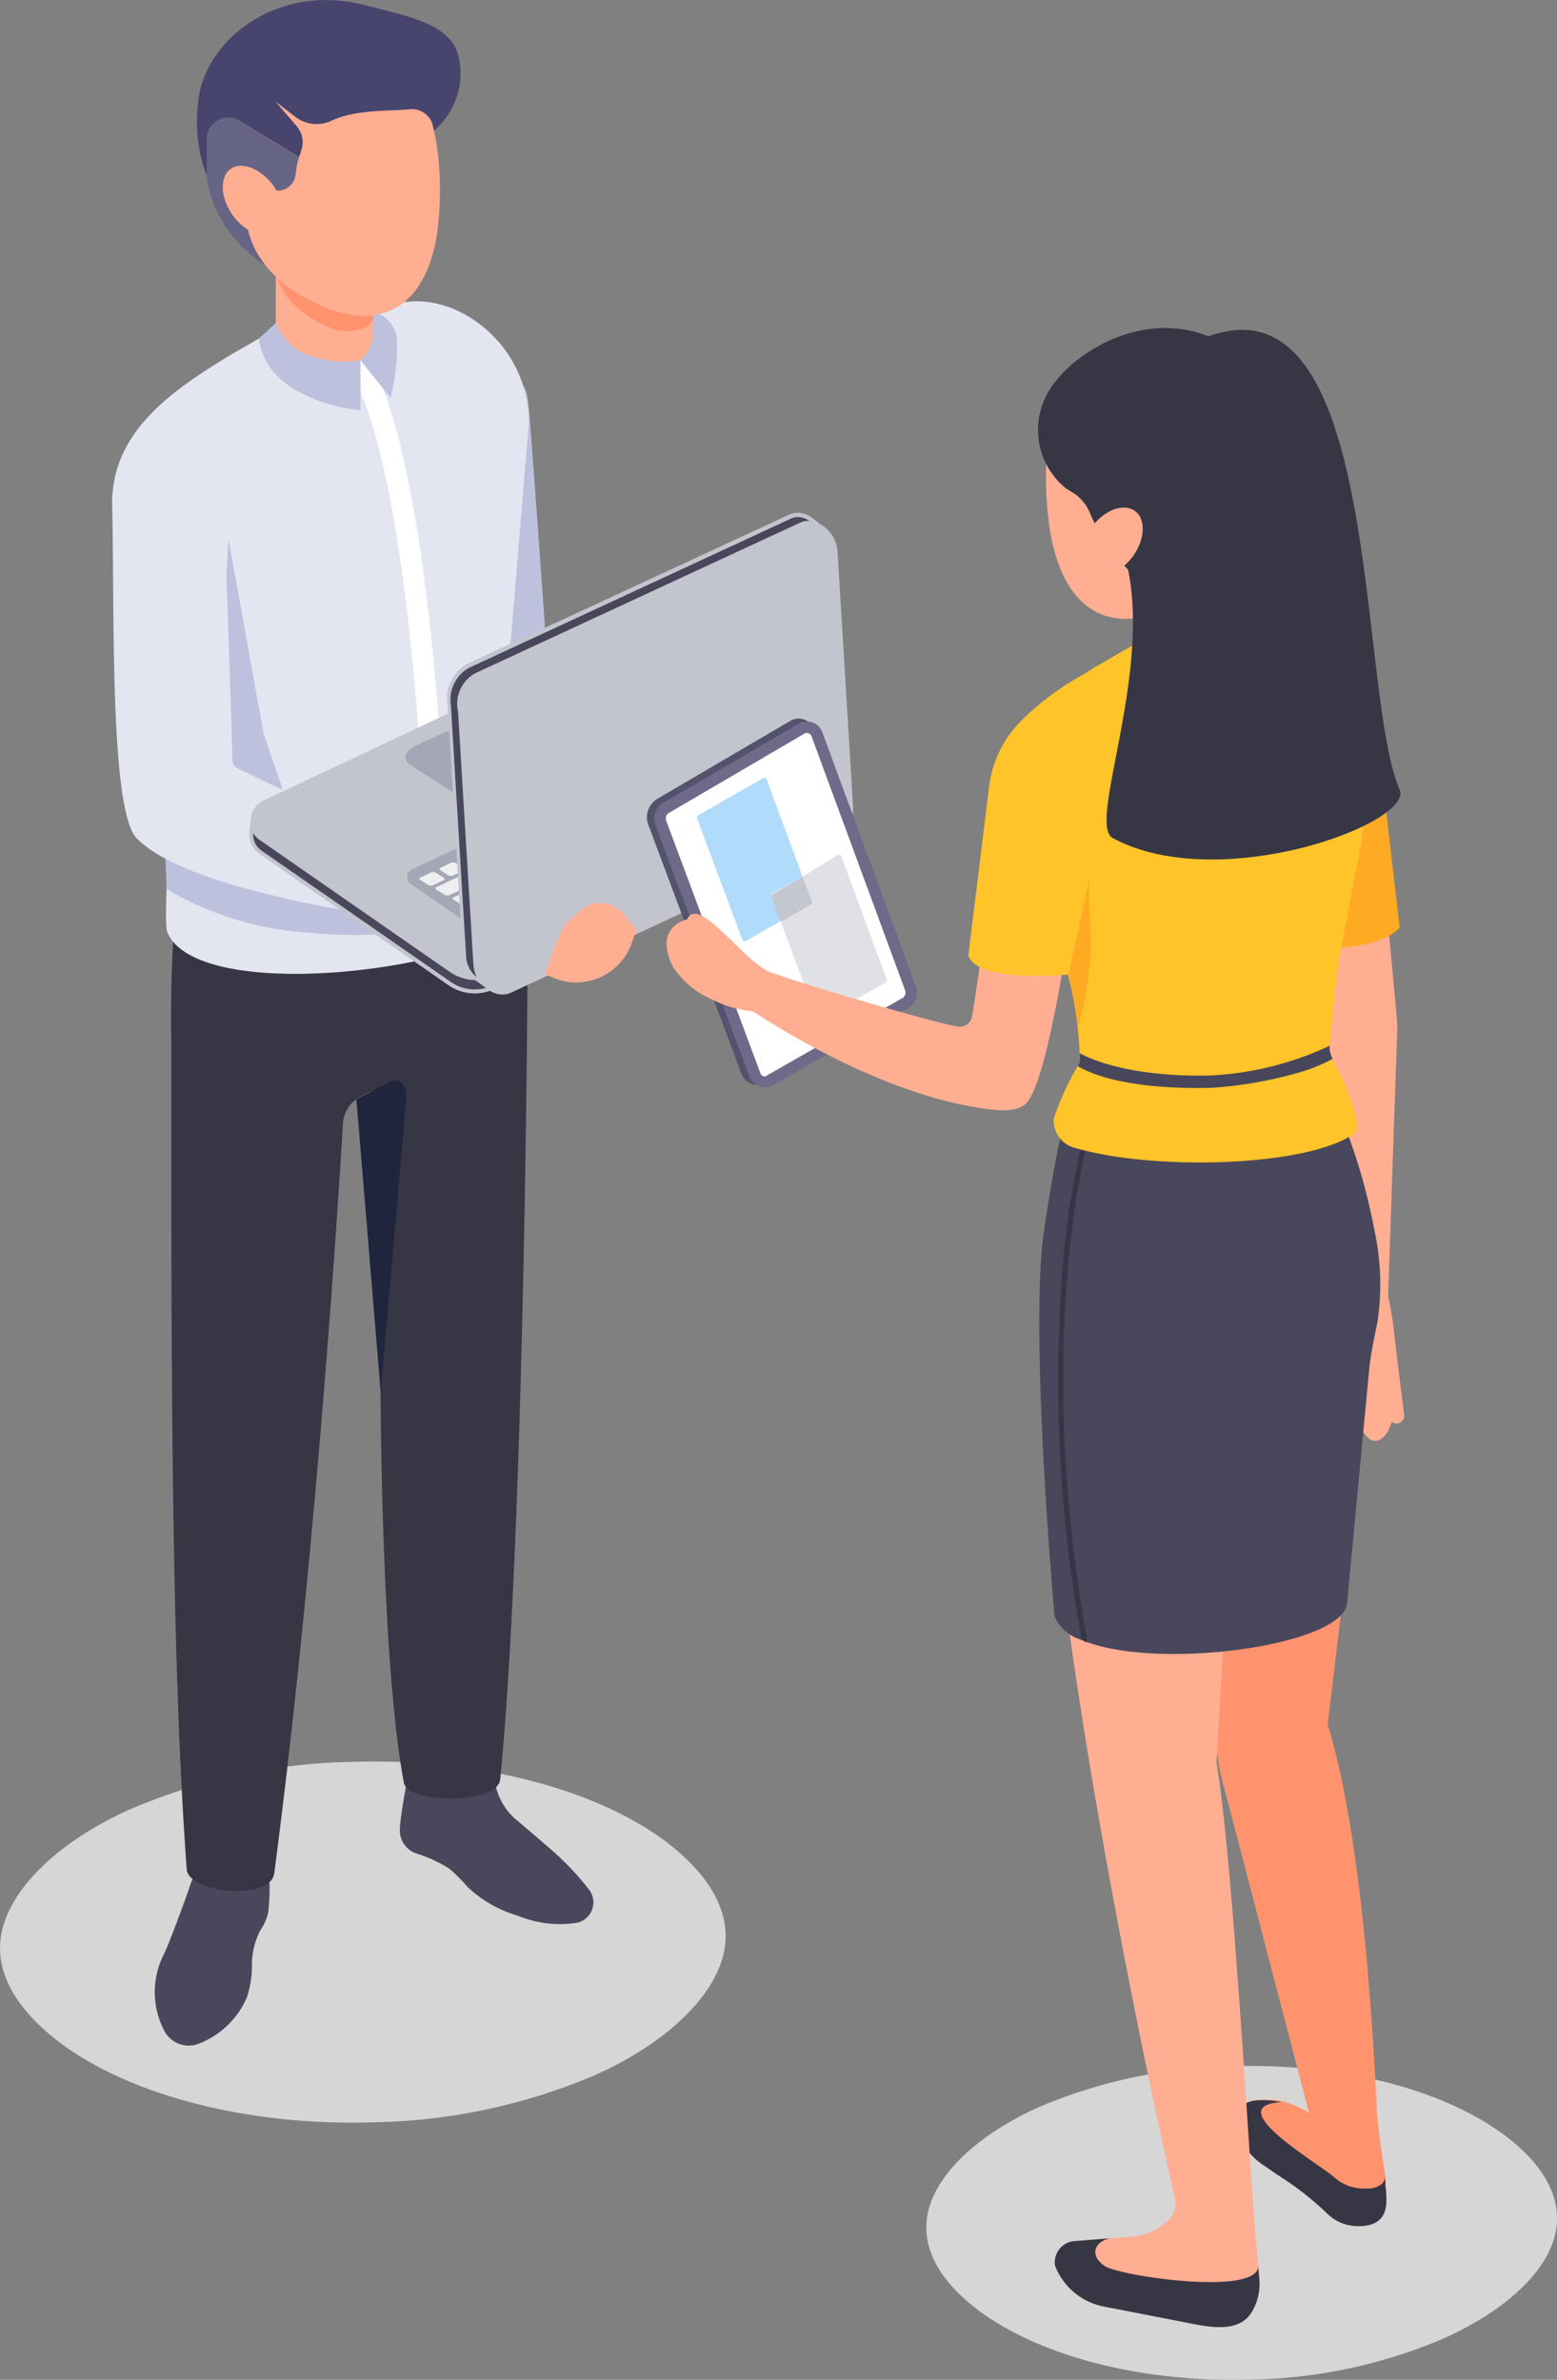 <svg xmlns="http://www.w3.org/2000/svg" viewBox="0 0 101.23 154.75"><rect x="0" y="0" width="101.23" height="154.75" fill="#808080" stroke="none"/><defs><style>.cls-1{isolation:isolate;}.cls-2{fill:#d6d6d6;mix-blend-mode:multiply;}.cls-3{fill:#bdc1dd;}.cls-4{fill:#48475b;}.cls-5{fill:#363645;}.cls-6{fill:#1f253d;}.cls-7{fill:#e3e5f1;}.cls-8{fill:#ffae92;}.cls-9{fill:#fff;}.cls-10{fill:#676586;}.cls-11{fill:#ff936e;}.cls-12{fill:#47456d;}.cls-13{fill:#c3c5ce;}.cls-14{fill:#a4a7b5;}.cls-15{fill:#efeff2;}.cls-16{fill:#53536d;}.cls-17{fill:#706a8a;}.cls-18{fill:#b1dbfa;}.cls-19{fill:#e0e1e6;}.cls-20{fill:#c4c6d0;}.cls-21{fill:#ffaa23;}.cls-22{fill:#ffc429;}</style></defs><g class="cls-1"><g id="レイヤー_2" data-name="レイヤー 2"><g id="Layer_1" data-name="Layer 1"><path class="cls-2" d="M38.72,134.92A38.37,38.37,0,0,1,24.43,138c-8,.27-15.58-1.61-20.3-5-2-1.47-4.41-3.86-4.1-6.85s3.46-6.27,8.43-8.5a38.37,38.37,0,0,1,14.29-3.08c8-.27,15.58,1.61,20.3,5,2,1.47,4.41,3.86,4.1,6.85S43.69,132.69,38.72,134.92Z"/><path class="cls-2" d="M93.88,152.05a33.19,33.19,0,0,1-12.42,2.68c-6.95.23-13.54-1.4-17.64-4.35-1.77-1.28-3.83-3.36-3.57-6s3-5.44,7.33-7.38A33.39,33.39,0,0,1,80,134.36c7-.23,13.54,1.4,17.64,4.35,1.77,1.28,3.83,3.36,3.57,6S98.19,150.11,93.88,152.05Z"/><path class="cls-3" d="M46.62,54.81c.32,1.89-3.27,3.48-4.32,2.73L29.05,50.11S26.85,29.9,26.5,27.48a1.77,1.77,0,0,1,.35-1.37,1.87,1.87,0,0,1,1.24-.72l4.88-.6a1.89,1.89,0,0,1,.41,0c.88.09.89.85,1,1.72s1.31,17.93,1.31,17.93Z"/><path class="cls-4" d="M12.31,122.75c.67-2.16,2.36-3.56,3.77-3.12s1.6,2.43,1.36,4.71a3.12,3.12,0,0,1-.48,1.12,4.81,4.81,0,0,0-.58,2.37,6.6,6.6,0,0,1-.31,2,5.57,5.57,0,0,1-3,3,1.8,1.8,0,0,1-2.43-.86,5.42,5.42,0,0,1-.06-4.74C10.93,126.6,12.18,123.16,12.31,122.75Z"/><path class="cls-4" d="M29.24,121.53a12.5,12.5,0,0,1,1.2,1.21,8,8,0,0,0,3.2,1.82,7.16,7.16,0,0,0,3.92.46,1.36,1.36,0,0,0,.77-2.1,18.16,18.16,0,0,0-2.79-2.9c-.74-.65-1.44-1.24-2-1.71a4,4,0,0,1-1.38-2.64,2.69,2.69,0,0,0-.21-1.1c-2-.76-4.87-.35-5.38.63,0,0-.57,3-.57,3.72a1.59,1.59,0,0,0,1,1.58A8.9,8.9,0,0,1,29.24,121.53Z"/><path class="cls-5" d="M11.14,67.81c0,19-.05,39.56,1,53.74.11,1.54,5.45,2.09,5.69.26C20.82,99.08,22.3,73,22.3,73a2.1,2.1,0,0,1,1.11-1.67l.42-.22c1.15-.61,1.34.19,1.34,1.5l-.44,14.74s-.1,19.91,1.53,28.58c.27,1.39,6.1,1.39,6.26-.22,1.58-15.88,1.77-51.45,1.77-51.45l-.21-7.53c0-.28-1.69-.35-4.16-.3-3,0-7.08.28-10.64.5-4.25.27-7.74.54-7.74.54A90.46,90.46,0,0,0,11.14,67.81Z"/><path class="cls-5" d="M32.34,60.62a5.47,5.47,0,0,0,1.88,1l-.14-7.51c0-.28-1.69-.35-4.16-.31A7.19,7.19,0,0,0,32.34,60.62Z"/><path class="cls-6" d="M23.17,71.48l2.2-1.14c.56-.3,1.23.13,1,1.55L24.75,90.51Z"/><path class="cls-7" d="M10.88,60.63c2.1,4.9,21.35,2.36,24-1.6l-1.39-8.74a29.72,29.72,0,0,1-.36-7.65l1.25-15.16c0-4.87-4.29-8.23-7.82-7.86a7.38,7.38,0,0,0-2.27.58c-.29.11-2.44-1.07-2.72-.93l-2.63,1.52L15.82,22.6l-.25.14c-.3.17-.6.34-.89.53-3.75,2.28-7.38,4.95-7.38,9.39l4.14,8.62-.35,11.93S10.6,60,10.88,60.63Z"/><path class="cls-3" d="M10.84,57.82a20.52,20.52,0,0,0,9.08,2.81,31.71,31.71,0,0,0,9.91-.54l-19.19-7Z"/><path class="cls-8" d="M17.64,22.82c.08,0-.8-.81-.8-.81l1.09-.64V12.06h6.34V21s.4.12.58.2c1.25.51-.46,2.24-.35,3S17.48,23.1,17.64,22.82Z"/><path class="cls-3" d="M19,53.15c-1.13-.14-2.88,1.2-3.86.83l-1.28-3.31,1-15.58,2.28,12.63L19,53.13S19,53.15,19,53.15Z"/><path class="cls-9" d="M29.24,59.72a12.57,12.57,0,0,1-1.34.58c-1.11-32-5.15-36.14-5.32-36.3l1.23-.83C24,23.63,28.08,27.48,29.24,59.72Z"/><path class="cls-3" d="M25.39,25.87l-1.95-2.44A2.65,2.65,0,0,0,24.22,22l.06-1.8.49.27a2.06,2.06,0,0,1,1.05,1.74A14.2,14.2,0,0,1,25.39,25.87Z"/><path class="cls-3" d="M23.44,26.69V23.43a6.63,6.63,0,0,1-4.1-.66A4.14,4.14,0,0,1,17.94,21l-1.1,1C17.27,26.12,23.44,26.69,23.44,26.69Z"/><path class="cls-10" d="M19.7,12.12c1.61,1.92,2,4.29.78,5.28s-3.14.39-5.06-1.69a8.09,8.09,0,0,1-2-4.2S18.09,10.2,19.7,12.12Z"/><path class="cls-11" d="M24.27,13.28v7.31c0,.76-1.54,1.24-2.81.73-1.93-.79-3.53-2.31-3.53-3.95V13.28Z"/><path class="cls-8" d="M28.35,15.59c-1,5.18-4.41,5.72-7.66,4.2-2.19-1-4.07-2.61-4.57-4.89-.33-1.48-1.47-2.88-1.56-4.1C14.17,6.09,17.11,3,21,2.66,29.9,1.93,28.7,13.79,28.35,15.59Z"/><path class="cls-12" d="M12.88,6.67c.35-4,5.1-7.82,10.83-6.34,3,.78,5.68,1.23,6.14,3.48a4.89,4.89,0,0,1-1.63,4.68l-.09-.38a1.39,1.39,0,0,0-1.51-1c-1.46.13-3.54,0-5.13.77a2.27,2.27,0,0,1-2.27-.27l-1.3-1L19.3,8.22a1.58,1.58,0,0,1,.26,1.63c0,.11-.08.24-.12.36L15.56,7.85A1.38,1.38,0,0,0,13.46,9v2.48A10,10,0,0,1,12.88,6.67Z"/><path class="cls-10" d="M15.56,7.85l3.88,2.36a6,6,0,0,0-.22,1.13,1.18,1.18,0,0,1-1.54,1,2.32,2.32,0,0,1-1.06-.59c-.49-.63-1.28-.75-1.36-.29a5.25,5.25,0,0,0-.11,2.21,5.31,5.31,0,0,1-1.69-2.2V9A1.38,1.38,0,0,1,15.56,7.85Z"/><path class="cls-8" d="M17.79,12.09c.8,1.14.86,2.48.12,3s-2,0-2.79-1.11-.86-2.48-.12-3S17,11,17.79,12.09Z"/><path class="cls-8" d="M26.8,59.86C22.93,59.26,12.1,57,9.5,54,8.35,52.62,8,31.93,8,31.93a.94.94,0,0,1,.86-1l3.95-.27a.94.94,0,0,1,1,.88c.1,2.13.4,15.57.46,18a1.32,1.32,0,0,0,.93,1.23c2.52.78,8.62,3.68,12.77,5a4.58,4.58,0,0,0,.84.18c2,.3,6.37-1.8,6.81.22,0,0,4.07,2.17,1.64,4.41-.41.39-2.13,1.25-4.88,1C30.4,61.36,27.3,59.94,26.8,59.86Z"/><path class="cls-7" d="M28,55.79c-.76.79-1.61,3.24-1,4.09,0,0-14.55-1.67-18.12-5.38C7.09,52.65,7.46,39.14,7.29,32.78a3.61,3.61,0,0,1,7.22-.29c.22,4.18.56,15.38.61,17a.55.55,0,0,0,.35.47C16.29,50.44,28,55.79,28,55.79Z"/><path class="cls-13" d="M16.29,53.35a1.49,1.49,0,0,1,.85-1.3l22.3-10.51a3,3,0,0,1,3,.25l12.31,8.55a1.49,1.49,0,0,1,.63,1.46l-.06.83a1.51,1.51,0,0,1-.86,1.17L32.15,64.31a3,3,0,0,1-3-.25L16.85,55.51a1.5,1.5,0,0,1-.64-1.24c0-.1,0-.14,0-.17Z"/><path class="cls-4" d="M16.93,54.65l12.3,8.54a3,3,0,0,0,3,.25l22.3-10.51a1.4,1.4,0,0,0,.53-.42v.09a1.21,1.21,0,0,1-.7,1L32.05,64.08a2.82,2.82,0,0,1-1.4.25,2.65,2.65,0,0,1-1.34-.48L17,55.31a1.26,1.26,0,0,1-.54-1v-.14A1.59,1.59,0,0,0,16.93,54.65Z"/><path class="cls-14" d="M26.74,57.5l4.64,3.22a1.14,1.14,0,0,0,1.13.1l18.27-8.6a.57.57,0,0,0,.08-1L46.23,48a1.12,1.12,0,0,0-1.13-.09l-18.28,8.6A.56.56,0,0,0,26.74,57.5Z"/><path class="cls-15" d="M28,56.75l-.66.31c-.1,0-.11.12,0,.17l.51.32a.39.39,0,0,0,.32,0l.66-.31c.09,0,.11-.12,0-.17l-.51-.33A.36.36,0,0,0,28,56.75Z"/><path class="cls-15" d="M30.67,55.48l-.66.31c-.1,0-.12.12,0,.17l.51.32a.37.37,0,0,0,.31,0l.66-.31c.1,0,.12-.13,0-.17L31,55.48A.34.34,0,0,0,30.67,55.48Z"/><path class="cls-14" d="M32.14,46.14,27,48.5c-.72.34-.86.91-.3,1.26l4,2.55a1.49,1.49,0,0,0,1.43.1l5.36-2.52c.73-.33.86-.9.3-1.25l-3.9-2.47A1.65,1.65,0,0,0,32.14,46.14Z"/><path class="cls-15" d="M29.31,56.11l-.65.31c-.1,0-.12.13,0,.18l.5.32a.36.36,0,0,0,.32,0l.66-.31c.1,0,.12-.12,0-.17l-.51-.32A.39.39,0,0,0,29.31,56.11Z"/><path class="cls-15" d="M38.85,51.64l-.66.31c-.1,0-.12.12,0,.17l.51.32a.36.36,0,0,0,.32,0l.65-.3c.1,0,.12-.13,0-.18l-.5-.32A.36.36,0,0,0,38.85,51.64Z"/><path class="cls-15" d="M32,54.85l-.66.3c-.1.05-.12.13,0,.18l.5.32a.36.36,0,0,0,.32,0l.66-.3c.1-.05.12-.13,0-.18l-.51-.32A.34.34,0,0,0,32,54.85Z"/><path class="cls-15" d="M41.5,50.39l-.66.31c-.09,0-.11.12,0,.17l.51.32a.39.39,0,0,0,.32,0l.66-.31c.1,0,.11-.12,0-.17l-.51-.33A.4.4,0,0,0,41.5,50.39Z"/><path class="cls-15" d="M42.84,49.76l-.66.31c-.1,0-.12.12,0,.17l.51.32a.39.39,0,0,0,.32,0l.65-.31c.1,0,.12-.12.05-.17l-.51-.33A.36.36,0,0,0,42.84,49.76Z"/><path class="cls-15" d="M45.11,48.72l-.66.31c-.1,0-.12.12,0,.17l.51.32a.39.39,0,0,0,.32,0l.65-.31c.1,0,.12-.13,0-.17l-.5-.33A.36.36,0,0,0,45.11,48.72Z"/><path class="cls-15" d="M40.18,51l-.66.31c-.1,0-.12.13,0,.17l.5.33a.36.36,0,0,0,.32,0l.66-.31c.1,0,.12-.12,0-.17L40.49,51A.37.37,0,0,0,40.18,51Z"/><path class="cls-15" d="M37.31,52.35l-4.42,2.08c-.1,0-.12.13,0,.17l.51.33a.39.39,0,0,0,.32,0l4.43-2.08c.1,0,.11-.13,0-.18l-.52-.32A.39.39,0,0,0,37.31,52.35Z"/><path class="cls-15" d="M44.37,49.6l-.46.22c-.09,0-.11.11,0,.15a.33.33,0,0,0,.33,0l.46-.22c.09,0,.11-.11,0-.15A.36.36,0,0,0,44.37,49.6Z"/><path class="cls-15" d="M43.86,49.27l-.47.22c-.09,0-.1.11,0,.16a.34.34,0,0,0,.32,0l.47-.22c.09,0,.1-.11,0-.16A.34.34,0,0,0,43.86,49.27Z"/><path class="cls-15" d="M32.08,59.37l-.66.31c-.1,0-.11.12,0,.17l.51.33a.4.4,0,0,0,.32,0l.66-.31c.09,0,.11-.12,0-.17l-.51-.32A.36.36,0,0,0,32.08,59.37Z"/><path class="cls-15" d="M34.78,58.1l-.65.31c-.1.05-.12.12,0,.17l.5.33a.4.4,0,0,0,.32,0l.66-.31c.1-.05.12-.12,0-.17l-.51-.32A.36.36,0,0,0,34.78,58.1Z"/><path class="cls-15" d="M33.41,58.74l-.65.31c-.1.05-.12.13,0,.18l.5.32a.36.36,0,0,0,.32,0l.66-.31c.1,0,.12-.12,0-.17l-.51-.32A.39.39,0,0,0,33.41,58.74Z"/><path class="cls-15" d="M36.16,57.46l-.66.31c-.1,0-.12.12,0,.17l.51.32a.37.37,0,0,0,.31,0l.66-.31c.1-.05.12-.13,0-.18l-.51-.32A.34.34,0,0,0,36.16,57.46Z"/><path class="cls-15" d="M37.53,56.81l-.66.31c-.1.05-.12.13,0,.18l.51.32a.34.34,0,0,0,.31,0l.66-.31c.1,0,.12-.12,0-.17l-.51-.32A.37.37,0,0,0,37.53,56.81Z"/><path class="cls-15" d="M38.9,56.17l-.66.31c-.1.05-.12.12,0,.17l.51.32A.34.34,0,0,0,39,57l.66-.31c.1-.05.12-.12,0-.17l-.51-.33A.37.37,0,0,0,38.9,56.17Z"/><path class="cls-15" d="M40.27,55.53l-.66.31c-.1,0-.12.12,0,.17l.51.32a.34.34,0,0,0,.31,0l.66-.3c.1-.05.12-.13,0-.18l-.5-.32A.36.36,0,0,0,40.27,55.53Z"/><path class="cls-15" d="M41.64,54.88l-.66.31c-.1.05-.12.13,0,.17l.51.33a.36.36,0,0,0,.32,0l.65-.31c.1,0,.12-.12,0-.17l-.5-.32A.39.39,0,0,0,41.64,54.88Z"/><path class="cls-15" d="M43,54.24l-.66.31c-.1,0-.12.12,0,.17l.51.32a.39.39,0,0,0,.32,0l.65-.31c.1-.05.12-.12,0-.17l-.5-.33A.36.36,0,0,0,43,54.24Z"/><path class="cls-15" d="M44.38,53.6l-.66.3c-.1.05-.12.13,0,.18l.51.32a.36.36,0,0,0,.32,0l.65-.3c.1-.05.12-.13,0-.18l-.5-.32A.36.36,0,0,0,44.38,53.6Z"/><path class="cls-15" d="M45.75,53l-.66.31c-.1.05-.12.12,0,.17l.51.33a.36.36,0,0,0,.32,0l.65-.31c.1,0,.12-.12,0-.17L46.07,53A.39.39,0,0,0,45.75,53Z"/><path class="cls-15" d="M47.12,52.31l-.66.31c-.1,0-.11.12,0,.17l.51.32a.39.39,0,0,0,.32,0l.65-.31c.1-.05.12-.13.05-.17l-.51-.33A.36.36,0,0,0,47.12,52.31Z"/><path class="cls-15" d="M49.15,51.37,47.92,52c-.1,0-.12.12,0,.17l.48.31a.37.37,0,0,0,.31,0l1.23-.58c.1,0,.12-.12,0-.17l-.48-.3A.37.37,0,0,0,49.15,51.37Z"/><path class="cls-15" d="M34.47,57.11l-.66.31c-.1,0-.12.12,0,.17l.51.32a.36.36,0,0,0,.32,0l.65-.31c.1,0,.12-.12,0-.17l-.5-.33A.4.4,0,0,0,34.47,57.11Z"/><path class="cls-15" d="M33.1,57.75l-.66.31c-.1,0-.12.13,0,.18l.51.32a.34.34,0,0,0,.31,0l.66-.31c.1,0,.12-.12,0-.17l-.5-.32A.39.39,0,0,0,33.1,57.75Z"/><path class="cls-15" d="M35.84,56.47l-.66.3c-.1,0-.11.13,0,.18l.51.32a.36.36,0,0,0,.32,0l.66-.3c.1,0,.11-.13,0-.18l-.51-.32A.36.36,0,0,0,35.84,56.47Z"/><path class="cls-15" d="M37.21,55.82l-.65.31c-.1,0-.12.12,0,.17l.5.33a.4.4,0,0,0,.32,0l.66-.31c.1,0,.12-.12,0-.17l-.51-.32A.39.39,0,0,0,37.21,55.82Z"/><path class="cls-15" d="M38.59,55.18l-.66.31c-.1,0-.12.12,0,.17l.51.32a.37.37,0,0,0,.31,0l.66-.31c.1,0,.12-.13,0-.18l-.51-.32A.34.34,0,0,0,38.59,55.18Z"/><path class="cls-15" d="M40,54.53l-.66.31c-.1,0-.12.13,0,.17l.51.33a.36.36,0,0,0,.32,0l.65-.31c.1,0,.12-.12,0-.17l-.5-.32A.39.39,0,0,0,40,54.53Z"/><path class="cls-15" d="M41.33,53.89l-.66.31c-.1,0-.11.12,0,.17l.51.32a.39.39,0,0,0,.32,0l.65-.31c.1,0,.12-.13,0-.17l-.51-.33A.36.36,0,0,0,41.33,53.89Z"/><path class="cls-15" d="M42.7,53.24l-.66.31c-.09.05-.11.13,0,.18l.51.32a.36.36,0,0,0,.32,0l.66-.31c.1,0,.11-.12,0-.17L43,53.25A.39.39,0,0,0,42.7,53.24Z"/><path class="cls-15" d="M44.07,52.6l-.65.31c-.1,0-.12.12,0,.17l.5.32a.39.39,0,0,0,.32,0l.66-.31c.1-.05.12-.12,0-.17l-.51-.33A.36.36,0,0,0,44.07,52.6Z"/><path class="cls-15" d="M45.45,52l-.66.3c-.1.05-.12.13,0,.18l.51.32a.34.34,0,0,0,.31,0l.66-.31c.1,0,.12-.12,0-.17L45.76,52A.34.34,0,0,0,45.45,52Z"/><path class="cls-15" d="M46.82,51.31l-.66.31c-.1.05-.12.12,0,.17l.51.33a.39.39,0,0,0,.32,0l.65-.31c.1-.05.12-.12,0-.17l-.5-.33A.4.4,0,0,0,46.82,51.31Z"/><path class="cls-15" d="M48.17,50.67l-.65.31c-.1.05-.12.13,0,.18l.5.32a.36.36,0,0,0,.32,0l.66-.31c.1,0,.12-.12,0-.17l-.51-.32A.39.39,0,0,0,48.17,50.67Z"/><path class="cls-15" d="M31.72,58.42,30.48,59c-.1,0-.12.12,0,.17l.48.31a.37.37,0,0,0,.31,0l1.24-.58c.09,0,.11-.12,0-.16L32,58.43A.35.35,0,0,0,31.72,58.42Z"/><path class="cls-15" d="M33.77,56.3l-.66.31c-.1,0-.11.12,0,.17l.51.32a.39.39,0,0,0,.32,0l.66-.31c.09,0,.11-.12,0-.17l-.51-.33A.36.36,0,0,0,33.77,56.3Z"/><path class="cls-15" d="M32.4,56.94l-.66.31c-.1,0-.12.13,0,.17l.51.33a.36.36,0,0,0,.32,0l.65-.31c.1,0,.12-.12,0-.17l-.5-.32A.39.39,0,0,0,32.4,56.94Z"/><path class="cls-15" d="M35.14,55.66l-.66.3c-.09,0-.11.13,0,.18l.51.32a.36.36,0,0,0,.32,0l.66-.3c.1,0,.11-.13,0-.18l-.51-.32A.36.36,0,0,0,35.14,55.66Z"/><path class="cls-15" d="M36.51,55l-.65.31c-.1,0-.12.12,0,.17l.51.33a.4.4,0,0,0,.32,0l.66-.31c.1,0,.11-.12,0-.17L36.83,55A.39.39,0,0,0,36.51,55Z"/><path class="cls-15" d="M37.88,54.37l-.65.31c-.1,0-.12.12,0,.17l.5.32a.39.39,0,0,0,.32,0l.66-.31c.1,0,.12-.13,0-.18l-.51-.32A.36.36,0,0,0,37.88,54.37Z"/><path class="cls-15" d="M39.26,53.72,38.6,54c-.1,0-.12.13,0,.17l.5.33a.36.36,0,0,0,.32,0l.66-.31c.1,0,.12-.12,0-.17l-.51-.32A.37.37,0,0,0,39.26,53.72Z"/><path class="cls-15" d="M40.63,53.08l-.66.31c-.1,0-.12.12,0,.17l.51.32a.37.37,0,0,0,.31,0l.66-.31c.1,0,.12-.12,0-.17l-.51-.33A.34.34,0,0,0,40.63,53.08Z"/><path class="cls-15" d="M42,52.44l-.66.3c-.1,0-.12.13,0,.18l.51.32a.36.36,0,0,0,.32,0l.65-.3c.1,0,.12-.13,0-.18l-.5-.32A.36.36,0,0,0,42,52.44Z"/><path class="cls-15" d="M43.37,51.79l-.66.31c-.1,0-.12.12,0,.17l.51.33a.4.4,0,0,0,.32,0l.65-.31c.1,0,.12-.12,0-.17l-.5-.32A.39.39,0,0,0,43.37,51.79Z"/><path class="cls-15" d="M44.74,51.15l-.66.31c-.1,0-.11.12,0,.17l.51.32a.39.39,0,0,0,.32,0l.66-.31c.09,0,.11-.13,0-.18l-.51-.32A.36.36,0,0,0,44.74,51.15Z"/><path class="cls-15" d="M31,57.64l-1.49.7c-.1,0-.11.12,0,.17l.49.31a.37.37,0,0,0,.31,0l1.49-.7c.1,0,.11-.12,0-.17l-.49-.31A.34.34,0,0,0,31,57.64Z"/><path class="cls-15" d="M47.08,50.07l-1.5.7c-.09,0-.11.12,0,.16l.49.32a.41.41,0,0,0,.31,0l1.49-.7c.1,0,.12-.12,0-.17l-.49-.31A.32.32,0,0,0,47.08,50.07Z"/><path class="cls-15" d="M33.43,55.32l-.66.3c-.1.05-.12.13,0,.18l.51.32a.36.36,0,0,0,.32,0l.65-.31c.1,0,.12-.12,0-.17l-.5-.32A.36.36,0,0,0,33.43,55.32Z"/><path class="cls-15" d="M32.06,56l-.66.31c-.1,0-.12.12,0,.17l.51.32a.39.39,0,0,0,.32,0l.65-.31c.1-.05.12-.13,0-.17l-.5-.33A.36.36,0,0,0,32.06,56Z"/><path class="cls-15" d="M34.8,54.67l-.66.31c-.1.05-.12.12,0,.17l.51.33a.39.39,0,0,0,.32,0l.65-.31c.1-.05.12-.12,0-.17l-.5-.32A.39.39,0,0,0,34.8,54.67Z"/><path class="cls-15" d="M36.17,54l-.66.31c-.1,0-.12.12,0,.17l.51.32a.39.39,0,0,0,.32,0l.65-.31c.1-.05.12-.13,0-.17l-.5-.33A.36.36,0,0,0,36.17,54Z"/><path class="cls-15" d="M37.54,53.38l-.66.31c-.1.05-.12.13,0,.18l.51.32a.36.36,0,0,0,.32,0l.65-.31c.1,0,.12-.12,0-.17l-.5-.32A.39.39,0,0,0,37.54,53.38Z"/><path class="cls-15" d="M38.91,52.74l-.66.31c-.1.05-.12.12,0,.17l.51.33a.4.4,0,0,0,.32,0l.65-.31c.1-.05.12-.12,0-.17l-.5-.32A.36.36,0,0,0,38.91,52.74Z"/><path class="cls-15" d="M40.28,52.1l-.66.31c-.1,0-.12.12,0,.17l.51.32a.39.39,0,0,0,.32,0l.65-.31c.1-.05.12-.13,0-.18l-.51-.32A.36.36,0,0,0,40.28,52.1Z"/><path class="cls-15" d="M41.65,51.45l-.66.31c-.1.05-.11.13,0,.18l.51.32a.36.36,0,0,0,.32,0l.65-.31c.1,0,.12-.12,0-.17L42,51.46A.39.39,0,0,0,41.65,51.45Z"/><path class="cls-15" d="M43,50.81l-.66.31c-.1.05-.11.12,0,.17l.51.33a.4.4,0,0,0,.32,0l.65-.31c.1-.05.12-.12.05-.17l-.51-.33A.4.4,0,0,0,43,50.81Z"/><path class="cls-15" d="M30.64,56.62l-2.25,1.06c-.1,0-.12.13,0,.18l.52.33a.38.38,0,0,0,.33,0l2.25-1c.1,0,.12-.13,0-.18L31,56.63A.42.42,0,0,0,30.64,56.62Z"/><path class="cls-15" d="M46.05,49.39l-2.25,1c-.1.05-.12.13,0,.18l.52.33a.36.36,0,0,0,.32,0l2.25-1.06c.1,0,.12-.13,0-.18l-.53-.33A.36.36,0,0,0,46.05,49.39Z"/><path class="cls-13" d="M30.09,62.22l-1-16.48a2.55,2.55,0,0,1,1.34-2.6l20.91-9.69a1.45,1.45,0,0,1,1.43.21l.09.06.47.36a2.2,2.2,0,0,1,1.12,1.73l1,16.43a2.53,2.53,0,0,1-1.35,2.57L33.2,64.56a1.42,1.42,0,0,1-1.42-.19s-.83-.6-.83-.6A2.14,2.14,0,0,1,30.09,62.22Z"/><path class="cls-4" d="M29.31,45.78a2.34,2.34,0,0,1,1.24-2.38l20.9-9.69a1,1,0,0,1,.62-.07,1.31,1.31,0,0,1,.56.24,1.14,1.14,0,0,0-.6.1l-20.9,9.69a2.27,2.27,0,0,0-1.35,2.6l1,16.48a2.17,2.17,0,0,0,.22.79,1.81,1.81,0,0,1-.69-1.28Z"/><path class="cls-8" d="M35.42,63.36l.91-2.46a3.15,3.15,0,0,1,.89-1.24l.59-.5a1.88,1.88,0,0,1,2.64.2l.95,1.09L41,61.52a3.83,3.83,0,0,1-5.16,2Z"/><path class="cls-16" d="M42.15,53.63l6.06,16.21a1.08,1.08,0,0,0,1.54.56l8.75-5A1.19,1.19,0,0,0,59,63.92L52.93,47.41a1.08,1.08,0,0,0-1.54-.54l-8.63,5.06A1.4,1.4,0,0,0,42.15,53.63Z"/><path class="cls-17" d="M42.61,53.65,48.73,70a1.08,1.08,0,0,0,1.55.56l8.75-5a1.17,1.17,0,0,0,.51-1.46L53.46,47.6a1.07,1.07,0,0,0-1.54-.54L43.13,52.2A1.2,1.2,0,0,0,42.61,53.65Z"/><path class="cls-9" d="M49.74,70a.32.32,0,0,1-.3-.21L43.32,53.38a.42.42,0,0,1,.19-.53l8.78-5.14a.34.34,0,0,1,.17-.05.33.33,0,0,1,.3.21l6.08,16.51a.42.42,0,0,1-.19.53l-8.75,5A.29.29,0,0,1,49.74,70Z"/><path class="cls-18" d="M50.27,58.07,52.18,57l-2.33-6.31a.15.15,0,0,0-.14-.1.11.11,0,0,0-.08,0L45.42,53a.2.2,0,0,0-.09.25l2.93,7.85a.17.17,0,0,0,.15.1l.07,0,2.29-1.31-.59-1.58A.2.2,0,0,1,50.27,58.07Z"/><path class="cls-19" d="M57.62,63.59,54.7,55.68a.14.14,0,0,0-.14-.1l-.08,0L52.18,57l.59,1.6a.21.21,0,0,1-.09.25l-1.91,1.1,2.34,6.27a.17.17,0,0,0,.15.1l.07,0,4.2-2.4A.21.21,0,0,0,57.62,63.59Z"/><path class="cls-20" d="M52.77,58.55,52.18,57l-1.91,1.12a.2.2,0,0,0-.09.25l.59,1.58,1.91-1.1A.21.21,0,0,0,52.77,58.55Z"/><path class="cls-11" d="M77.6,89.56,79,112.67a16.17,16.17,0,0,0,.63,3.73l5.48,21a5.66,5.66,0,0,0-2.22-.86l-.68,0h-.38a1.53,1.53,0,0,0-1.42,1,1.68,1.68,0,0,0-.06.27,4,4,0,0,0,1.9,3c.27.2.63.44,1,.69a19.41,19.41,0,0,1,3,2.35,2.85,2.85,0,0,0,1.88.86,1.94,1.94,0,0,0,2-2.06c0-.12,0-.33-.05-.54l0-.28c0-.12,0-.19,0-.27-.07-.48-.15-1-.23-1.53a27.92,27.92,0,0,1-.36-3.42c-.24-5-1-17.52-3.17-24.47l3-25.09Z"/><path class="cls-5" d="M80.34,137.85a4,4,0,0,0,1.9,3c.27.2.63.44,1,.69a19.41,19.41,0,0,1,3,2.35,2.85,2.85,0,0,0,1.88.86c1.16.06,2.18-.31,2-2.06,0-.12,0-.33-.05-.54l0-.28a2.2,2.2,0,0,1,0-.27c-.14.58-.78.74-1.29.71a2.88,2.88,0,0,1-2-.7c-.93-.88-7.57-4.67-3.46-4.92l-.49-.08c-2-.23-2.27.43-2.47,1A1.68,1.68,0,0,0,80.34,137.85Z"/><path class="cls-8" d="M85.61,89.94,86,87.19a3.67,3.67,0,0,1,.32-1.07l.33-.66a4.44,4.44,0,0,0,.44-2.35L85.7,67.88a13.11,13.11,0,0,0-.18-1.77c-.46-2.65-1.82-10.56-2.12-12.75a1,1,0,0,1,.87-1.11l4.18-.48a1,1,0,0,1,1.1.89l1.27,13.56a11.23,11.23,0,0,1,0,1.42l-.57,16.61a25.41,25.41,0,0,1,.45,3L91.29,92a.49.49,0,0,1-.4.55.53.53,0,0,1-.41-.09c-.2.65-.5,1.09-.9,1.21-1.48.42-2.26-4.9-2.26-4.9s-.35,1.13-.45,1.51a.77.77,0,0,1-.76.62C85.47,90.86,85.5,90.23,85.61,89.94Z"/><path class="cls-21" d="M91,60.31c-1.14,1.4-5.74,1.8-7.17.72-4.56-3.46-2.57-14.63-2.57-14.63l8.27.87L90,51.7Z"/><path class="cls-8" d="M69.73,145.74l3.73-.3a3.65,3.65,0,0,0,2.62-1.2,1.42,1.42,0,0,0,.31-1.26c-2.06-9-12.35-56.66-7.22-67.5C74.91,63.39,87.35,73,87.35,73s3.74,8.86,1.9,14c-1.65,4.64-8.89,6.57-8.89,6.57l-1.27,21c1.24,7.52,2.34,30.52,2.73,32.73a4.93,4.93,0,0,1-.44,3c-.93,1.39-3,.9-4.69.57L71.86,150a4.27,4.27,0,0,1-3.27-2.69A1.4,1.4,0,0,1,69.73,145.74Z"/><path class="cls-4" d="M89.55,86c-.19.93-.39,1.87-.51,2.82l-1.46,15.45c-.32,2.72-11.92,4.31-16.87,2.52-.13,0-.26-.09-.38-.15a2.74,2.74,0,0,1-1.77-1.55s-1.67-18.65-.67-25.15c.27-1.8,1-6.54,1.58-7.69,6.21-11.86,17.88.78,17.88.78a37.14,37.14,0,0,1,2,6.93A16.46,16.46,0,0,1,89.55,86Z"/><path class="cls-5" d="M70.71,106.77c-.13,0-.26-.09-.38-.15A93.48,93.48,0,0,1,69,83.75a53.76,53.76,0,0,1,1.37-9.53l.33.1C70.64,74.44,67.18,87.46,70.71,106.77Z"/><path class="cls-5" d="M69.73,145.74l2.39-.19c-1,.26-1.27,1.13-.31,1.79s10,2,10,0c0,.4.06.72.07.88a3.6,3.6,0,0,1-.51,2.15c-.92,1.45-3,.9-4.69.57L71.86,150a4.27,4.27,0,0,1-3.27-2.69A1.4,1.4,0,0,1,69.73,145.74Z"/><path class="cls-8" d="M80.36,43.43a6,6,0,0,1-3.86,2,7.58,7.58,0,0,1-1.91-.25c-1.15-.31-3.11-1-4.1-1.28.33-.21.66-.42,1-.61l1.19-.69L77,40.08l2.7.94A1.51,1.51,0,0,1,80.36,43.43Z"/><path class="cls-8" d="M63.85,61.65c-.25,1.94-.58,4.06-.66,4.47a.8.8,0,0,1-.83.64c-.67,0-9.14-2.43-12.24-3.53-1.74-.62-4.69-5.12-5.45-3.44,0,0-2.23.43-.92,3.08A5.81,5.81,0,0,0,46.31,65a7.47,7.47,0,0,0,2.36.73,2.29,2.29,0,0,1,.36.07c.17.12,8.42,5.73,15.8,6.38,1.3.11,1.77-.3,1.93-.48,1-1.14,2-6.61,2.4-9.09Z"/><path class="cls-22" d="M86.45,68a2.16,2.16,0,0,0,0,.26,2.38,2.38,0,0,0,.19.61c.28.64.79,1.54,1.1,2.45.42,1.22.67,2.16.27,2.43-3.22,2.16-13.16,2.38-18.2.87a1.83,1.83,0,0,1-1.3-1.88,17.84,17.84,0,0,1,1.56-3.42c.05-.09.08-.18.12-.26a2.47,2.47,0,0,0,0-.59c0-.47-.07-1.13-.14-1.79a21.73,21.73,0,0,0-.62-3.31s-5.94.58-6.47-1.26l1.34-10.9a7.32,7.32,0,0,1,1.9-4.14,17.59,17.59,0,0,1,4-3.08l.21-.12c.34-.21.67-.42,1-.61l1.19-.69.9-.52,3.4-2,.36-.21c.29-.14,2.48,1.06,2.77.94a8,8,0,0,1,2.1-.56c3.68-.48,7.33,1.67,7.29,7l-.91,7.57-1.49,7.79C86.85,64.05,86.5,67,86.45,68Z"/><path class="cls-8" d="M68.45,35.43c1.25,5.23,4.77,5.61,8,3.9a11.88,11.88,0,0,0,5.8-9.44c.17-4.81-3-7.84-7-8C66.21,21.61,68,33.62,68.45,35.43Z"/><path class="cls-8" d="M80.13,32.53V43c0,.49-.46,1-1.29,1.26a5.69,5.69,0,0,1-4.52-.3,1.17,1.17,0,0,1-.64-1s0-10.48,0-10.48Z"/><path class="cls-5" d="M72.34,54.49c-1.64-.89,2.46-10.43,1-17.46a11.38,11.38,0,0,1-2.48-3.68A2.76,2.76,0,0,0,69.69,32l-.36-.22a4.9,4.9,0,0,1-.75-6.91c1.46-2,5.72-4.71,10-3C89.92,17.77,88.21,45,91,51.34,91.94,53.53,79.26,58.23,72.34,54.49Z"/><path class="cls-8" d="M71,34.24c-.84,1.11-.93,2.45-.21,3s2,.08,2.82-1,.93-2.45.2-3S71.84,33.13,71,34.24Z"/><path class="cls-21" d="M70.76,63.41a18.81,18.81,0,0,1-.66,3.34,22.31,22.31,0,0,0-.63-3.39l1.41-6.44C70.62,58.68,71.14,61,70.76,63.41Z"/><path class="cls-4" d="M86.64,68.86a11.94,11.94,0,0,1-2.14.87,27.29,27.29,0,0,1-5.64,1c-3.09.09-6.7-.2-8.79-1.4.05-.09.08-.18.12-.26a2.47,2.47,0,0,0,0-.59c2,1.08,5.39,1.55,8.57,1.45A20.56,20.56,0,0,0,86.45,68a2.16,2.16,0,0,0,0,.26A2.38,2.38,0,0,0,86.64,68.86Z"/></g></g></g></svg>